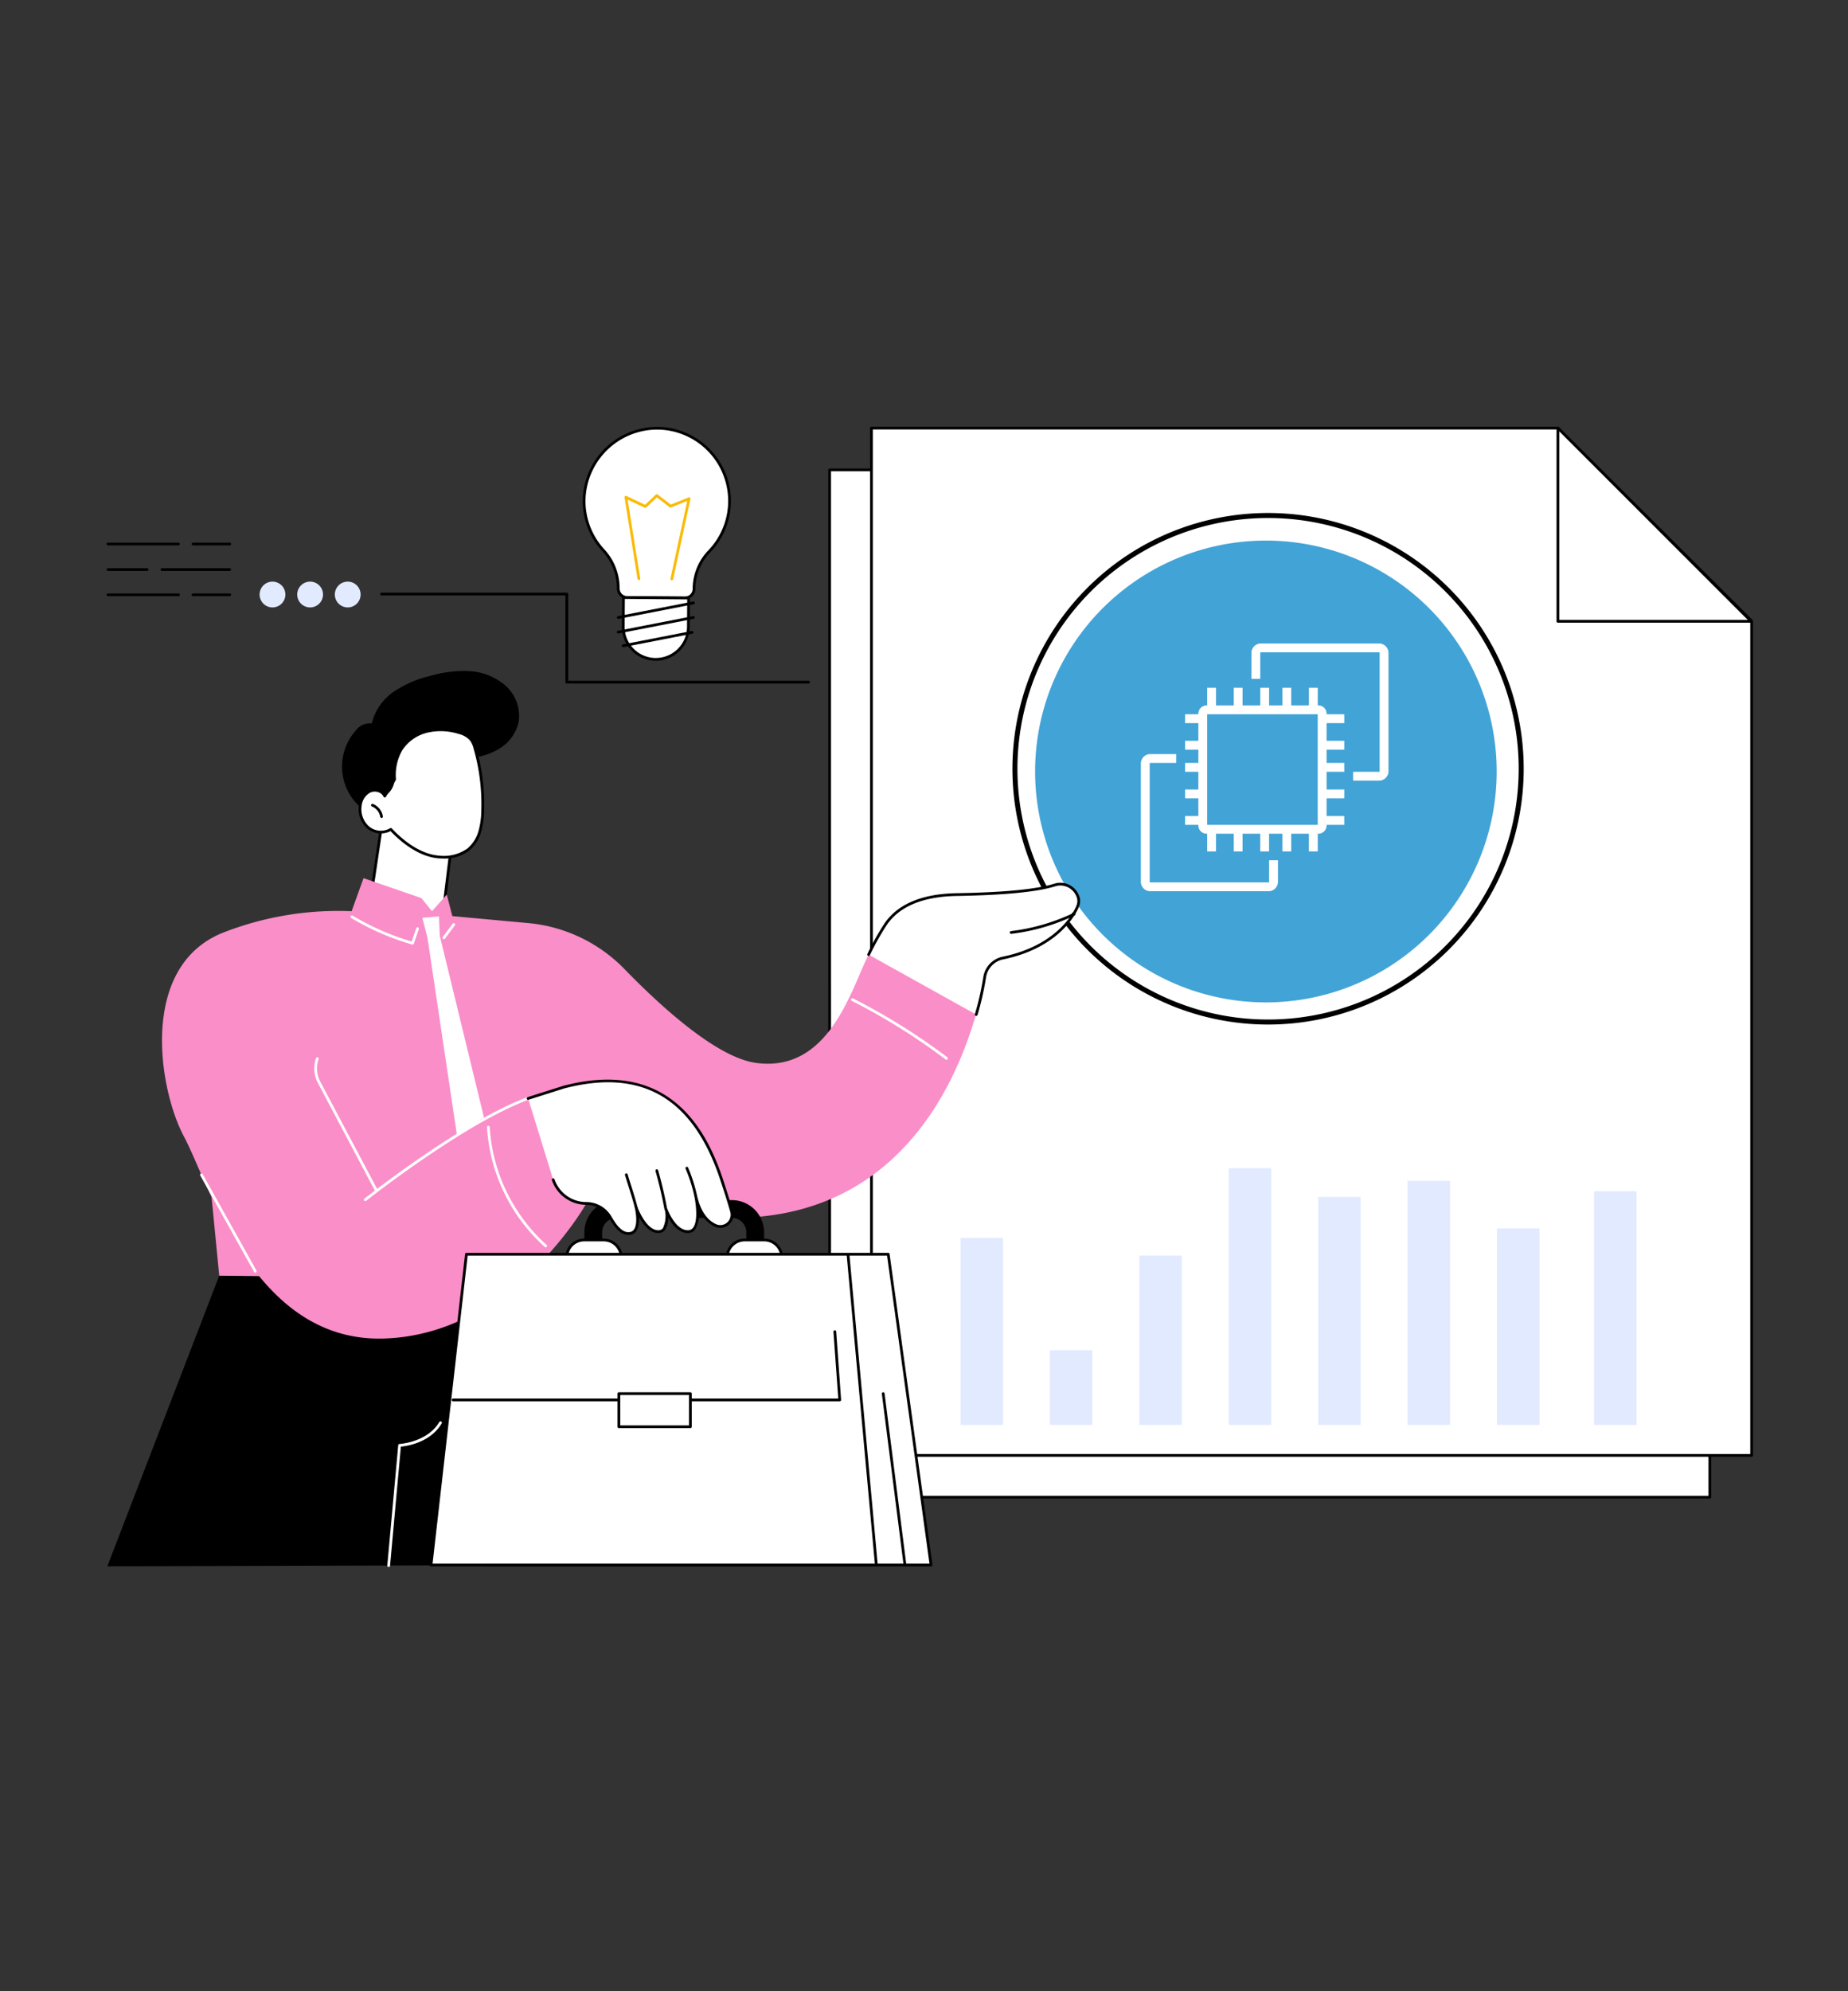 <svg id="Group_144" data-name="Group 144" xmlns="http://www.w3.org/2000/svg" xmlns:xlink="http://www.w3.org/1999/xlink" width="260" height="280" viewBox="0 0 260 280">
  <rect x="0" y="0" width="260" height="280" fill="#333333" stroke="none"/>
  <defs>
    <clipPath id="clip-path">
      <rect id="Rectangle_346" data-name="Rectangle 346" width="231.635" height="160.337" fill="none"/>
    </clipPath>
  </defs>
  <g id="Group_143" data-name="Group 143" transform="translate(15 60)">
    <g id="Group_142" data-name="Group 142" clip-path="url(#clip-path)">
      <path id="Path_3098" data-name="Path 3098" d="M71.98,22.735a1.272,1.272,0,0,0,1.263,1.283l8.116.062a1.274,1.274,0,0,0,1.284-1.264,7.689,7.689,0,0,1,2.135-5.273,10.224,10.224,0,1,0-14.9-.171,7.842,7.842,0,0,1,2.1,5.363" fill="#fff"/>
      <path id="Path_3099" data-name="Path 3099" d="M81.369,24.273h-.011l-8.117-.062a1.465,1.465,0,0,1-1.454-1.477A7.638,7.638,0,0,0,69.734,17.5,10.365,10.365,0,0,1,67,10.03,10.511,10.511,0,0,1,77.416.024h.052a10.424,10.424,0,0,1,7.449,17.653,7.461,7.461,0,0,0-2.082,5.14,1.468,1.468,0,0,1-1.466,1.456M71.98,22.735l.193,0a1.079,1.079,0,0,0,1.071,1.088l8.117.062h.008a1.082,1.082,0,0,0,1.081-1.072,7.848,7.848,0,0,1,2.189-5.406,10.036,10.036,0,0,0-7.173-17h-.05a10.122,10.122,0,0,0-10.032,9.636,9.984,9.984,0,0,0,2.634,7.195,8.022,8.022,0,0,1,2.155,5.5Z"/>
      <path id="Path_3100" data-name="Path 3100" d="M72.719,24.023,72.686,28.1a4.582,4.582,0,1,0,9.164.07l.033-4.075Z" fill="#fff"/>
      <path id="Path_3101" data-name="Path 3101" d="M77.266,32.91h-.037A4.775,4.775,0,0,1,72.493,28.1l.033-4.075a.192.192,0,0,1,.193-.19h0l9.164.069a.193.193,0,0,1,.191.194l-.032,4.075a4.786,4.786,0,0,1-4.777,4.741M72.91,24.217,72.879,28.1a4.387,4.387,0,0,0,4.353,4.424h.034a4.4,4.4,0,0,0,4.391-4.357l.031-3.882Z"/>
      <path id="Path_3102" data-name="Path 3102" d="M71.989,27.027a.193.193,0,0,1-.037-.382l10.579-2.06a.193.193,0,0,1,.074.379L72.026,27.023a.155.155,0,0,1-.037,0"/>
      <path id="Path_3103" data-name="Path 3103" d="M71.973,29.08a.193.193,0,0,1-.037-.382l10.579-2.06a.193.193,0,0,1,.074.379L72.01,29.076a.155.155,0,0,1-.037,0"/>
      <path id="Path_3104" data-name="Path 3104" d="M72.663,31a.193.193,0,0,1-.037-.382l9.71-1.89a.193.193,0,0,1,.074.378l-9.71,1.89a.155.155,0,0,1-.037,0"/>
      <path id="Path_3105" data-name="Path 3105" d="M79.521,21.6a.2.2,0,0,1-.042,0,.2.2,0,0,1-.148-.23l2.355-10.929-2.278.915a.2.2,0,0,1-.191-.026l-1.8-1.386-1.5,1.413a.19.19,0,0,1-.214.034l-2.4-1.135,1.775,11.094a.193.193,0,0,1-.382.061L72.871,9.953a.2.2,0,0,1,.075-.185.193.193,0,0,1,.2-.02l2.611,1.235,1.52-1.435a.193.193,0,0,1,.25-.013l1.84,1.419L81.88,9.945a.192.192,0,0,1,.26.22L79.709,21.449a.194.194,0,0,1-.188.152" fill="#fabb05"/>
      <path id="Path_3106" data-name="Path 3106" d="M32.108,23.6a1.813,1.813,0,1,1,1.813,1.813A1.813,1.813,0,0,1,32.108,23.6" fill="#e2eaff"/>
      <path id="Path_3107" data-name="Path 3107" d="M26.816,23.6a1.814,1.814,0,1,1,1.813,1.813A1.813,1.813,0,0,1,26.816,23.6" fill="#e2eaff"/>
      <path id="Path_3108" data-name="Path 3108" d="M21.524,23.6a1.813,1.813,0,1,1,1.813,1.813A1.813,1.813,0,0,1,21.524,23.6" fill="#e2eaff"/>
      <path id="Path_3109" data-name="Path 3109" d="M10.108,23.833H.193a.193.193,0,1,1,0-.386h9.915a.193.193,0,1,1,0,.386"/>
      <path id="Path_3110" data-name="Path 3110" d="M17.319,23.833h-5.16a.193.193,0,1,1,0-.386h5.16a.193.193,0,0,1,0,.386"/>
      <path id="Path_3111" data-name="Path 3111" d="M10.108,16.691H.193a.193.193,0,1,1,0-.386h9.915a.193.193,0,1,1,0,.386"/>
      <path id="Path_3112" data-name="Path 3112" d="M17.319,16.691h-5.16a.193.193,0,1,1,0-.386h5.16a.193.193,0,0,1,0,.386"/>
      <path id="Path_3113" data-name="Path 3113" d="M5.7,20.285H.193a.194.194,0,0,1,0-.387H5.7a.194.194,0,0,1,0,.387"/>
      <path id="Path_3114" data-name="Path 3114" d="M17.319,20.285H7.78a.194.194,0,0,1,0-.387h9.539a.194.194,0,0,1,0,.387"/>
      <path id="Path_3115" data-name="Path 3115" d="M98.763,36.119H64.747a.192.192,0,0,1-.193-.193v-12.2H38.686a.193.193,0,1,1,0-.386H64.747a.193.193,0,0,1,.193.193v12.2H98.763a.193.193,0,1,1,0,.386"/>
      <path id="Path_3116" data-name="Path 3116" d="M101.725,6.079h96.564l27.273,27.127V150.532H101.725Z" fill="#fff"/>
      <path id="Path_3117" data-name="Path 3117" d="M225.562,150.725H101.725a.194.194,0,0,1-.193-.193V6.079a.194.194,0,0,1,.193-.193h96.564a.191.191,0,0,1,.136.057L225.7,33.069a.19.19,0,0,1,.057.137V150.532a.193.193,0,0,1-.193.193m-123.644-.386H225.37V33.286L198.21,6.272H101.918Z"/>
      <path id="Path_3118" data-name="Path 3118" d="M198.306,33.248h27.177L198.306,6.073Z" fill="#fff"/>
      <path id="Path_3119" data-name="Path 3119" d="M225.483,33.441H198.306a.194.194,0,0,1-.193-.193V6.073a.193.193,0,0,1,.329-.136l27.177,27.175a.193.193,0,0,1-.136.329M198.5,33.055h26.518L198.5,6.539Z"/>
      <path id="Path_3120" data-name="Path 3120" d="M107.605.2h96.564l27.273,27.127V144.651H107.605Z" fill="#fff"/>
      <path id="Path_3121" data-name="Path 3121" d="M231.442,144.844H107.605a.194.194,0,0,1-.193-.193V.2A.194.194,0,0,1,107.605,0h96.564a.191.191,0,0,1,.136.057l27.273,27.126a.193.193,0,0,1,.057.137V144.651a.193.193,0,0,1-.193.193M107.8,144.458H231.249V27.405L204.09.391H107.8Z"/>
      <path id="Path_3122" data-name="Path 3122" d="M204.187,27.368h27.177L204.187.193Z" fill="#fff"/>
      <path id="Path_3123" data-name="Path 3123" d="M231.363,27.561H204.186a.194.194,0,0,1-.193-.193V.193a.193.193,0,0,1,.33-.136L231.5,27.232a.191.191,0,0,1,.042.21.193.193,0,0,1-.178.119m-26.984-.386H230.9L204.379.659Z"/>
      <rect id="Rectangle_337" data-name="Rectangle 337" width="5.974" height="26.303" transform="translate(120.139 114.065)" fill="#e2eaff"/>
      <rect id="Rectangle_338" data-name="Rectangle 338" width="5.974" height="10.504" transform="translate(132.719 129.864)" fill="#e2eaff"/>
      <rect id="Rectangle_339" data-name="Rectangle 339" width="5.974" height="23.817" transform="translate(145.298 116.551)" fill="#e2eaff"/>
      <rect id="Rectangle_340" data-name="Rectangle 340" width="5.974" height="36.104" transform="translate(157.878 104.264)" fill="#e2eaff"/>
      <rect id="Rectangle_341" data-name="Rectangle 341" width="5.974" height="32.059" transform="translate(170.457 108.309)" fill="#e2eaff"/>
      <rect id="Rectangle_342" data-name="Rectangle 342" width="5.974" height="34.323" transform="translate(183.037 106.045)" fill="#e2eaff"/>
      <rect id="Rectangle_343" data-name="Rectangle 343" width="5.974" height="27.621" transform="translate(195.616 112.747)" fill="#e2eaff"/>
      <rect id="Rectangle_344" data-name="Rectangle 344" width="5.974" height="32.858" transform="translate(209.279 107.51)" fill="#e2eaff"/>
      <path id="Path_3124" data-name="Path 3124" d="M199.021,48.1A35.522,35.522,0,1,1,163.5,12.489,35.567,35.567,0,0,1,199.021,48.1" fill="#fff"/>
      <path id="Path_3125" data-name="Path 3125" d="M163.5,84.068A35.966,35.966,0,1,1,199.373,48.1,35.96,35.96,0,0,1,163.5,84.068m0-71.226A35.261,35.261,0,1,0,198.668,48.1,35.255,35.255,0,0,0,163.5,12.842"/>
      <path id="Path_3126" data-name="Path 3126" d="M195.57,48.483A32.469,32.469,0,1,1,163.1,16.015,32.468,32.468,0,0,1,195.57,48.483" fill="#42a3d6"/>
      <path id="Path_3127" data-name="Path 3127" d="M38.951,54.308,36.91,67.987l-1.151.063s2.614,8.169,9.42,9.3,6.094-6.718,6.094-6.718l-3.988-1.81L48.645,57.8Z" fill="#fff"/>
      <path id="Path_3128" data-name="Path 3128" d="M47.285,69.013h-.024a.192.192,0,0,1-.167-.215l1.341-10.871-9.328-3.357L37.1,68.016a.193.193,0,0,1-.382-.057L38.76,54.28a.193.193,0,0,1,.256-.153l9.695,3.489a.192.192,0,0,1,.126.2L47.476,68.844a.193.193,0,0,1-.191.169"/>
      <path id="Path_3129" data-name="Path 3129" d="M55.474,45.13a5.8,5.8,0,0,0,2.519-3.751,5.715,5.715,0,0,0-1.9-4.993,8.444,8.444,0,0,0-5.075-2.011,16.755,16.755,0,0,0-5.493.669,15.519,15.519,0,0,0-5.1,2.205,7.571,7.571,0,0,0-3.125,4.487,2.453,2.453,0,0,0-2.286,1.038,7.6,7.6,0,0,0,3.145,12.175,9.171,9.171,0,0,0,8.187-1.38,14,14,0,0,0,4.385-5.385c.488-1,.472-1.526,1.6-1.776a8.938,8.938,0,0,0,3.15-1.278"/>
      <path id="Path_3130" data-name="Path 3130" d="M39.127,51.945a1.612,1.612,0,0,0-2.146-.663,2.608,2.608,0,0,0-1.3,2.036,3.417,3.417,0,0,0,1.135,3.05,2.78,2.78,0,0,0,3.164.256c1.761,1.882,4.249,3.712,6.817,3.885A5.848,5.848,0,0,0,50.9,59.448a5.176,5.176,0,0,0,1.6-2.525,11.412,11.412,0,0,0,.413-3,28.559,28.559,0,0,0-1.075-8.649,3.614,3.614,0,0,0-.567-1.284,3.282,3.282,0,0,0-1.7-.979,8.571,8.571,0,0,0-4.495-.174,6.042,6.042,0,0,0-3.643,2.549,7.214,7.214,0,0,0-.92,4.207,2.875,2.875,0,0,1-1.386,2.349" fill="#fff"/>
      <path id="Path_3131" data-name="Path 3131" d="M47.384,60.722c-.21,0-.411-.007-.6-.02-2.942-.2-5.509-2.437-6.84-3.834a2.987,2.987,0,0,1-3.251-.351,3.615,3.615,0,0,1-1.2-3.224A2.764,2.764,0,0,1,36.9,51.109a1.942,1.942,0,0,1,1.5-.065,1.621,1.621,0,0,1,.728.522l1.191-2.018a7.359,7.359,0,0,1,.952-4.261,6.235,6.235,0,0,1,3.759-2.634,8.752,8.752,0,0,1,4.6.176,3.476,3.476,0,0,1,1.8,1.044,3.773,3.773,0,0,1,.6,1.351,28.664,28.664,0,0,1,1.082,8.708,11.584,11.584,0,0,1-.421,3.048A5.346,5.346,0,0,1,51.024,59.6a5.724,5.724,0,0,1-3.64,1.124m-7.4-4.291a.194.194,0,0,1,.141.061c1.258,1.345,3.8,3.63,6.69,3.825A5.7,5.7,0,0,0,50.78,59.3a4.966,4.966,0,0,0,1.538-2.432,11.251,11.251,0,0,0,.4-2.947,28.27,28.27,0,0,0-1.067-8.59,3.427,3.427,0,0,0-.533-1.218,3.142,3.142,0,0,0-1.606-.913,8.371,8.371,0,0,0-4.392-.172A5.842,5.842,0,0,0,41.6,45.492a7.011,7.011,0,0,0-.891,4.094.2.2,0,0,1-.026.108l-1.387,2.349a.2.2,0,0,1-.178.1.194.194,0,0,1-.165-.117,1.159,1.159,0,0,0-.685-.615,1.55,1.55,0,0,0-1.2.049,2.416,2.416,0,0,0-1.194,1.888,3.224,3.224,0,0,0,1.066,2.876,2.574,2.574,0,0,0,2.937.242.2.2,0,0,1,.1-.03"/>
      <path id="Path_3132" data-name="Path 3132" d="M38.686,55.02a.192.192,0,0,1-.19-.163,1.893,1.893,0,0,0-1.163-1.448.192.192,0,1,1,.139-.359,2.285,2.285,0,0,1,1.4,1.747.194.194,0,0,1-.161.221l-.03,0"/>
      <path id="Path_3133" data-name="Path 3133" d="M57.9,160.082c.5-11.487,2.445-42.251,2.458-42.444l-44.513,1.745L.1,160.25Z"/>
      <path id="Path_3134" data-name="Path 3134" d="M39.682,160.337h-.018a.191.191,0,0,1-.174-.209l1.538-16.907a.192.192,0,0,1,.182-.175c.039,0,3.923-.237,5.6-3.091a.193.193,0,1,1,.332.2c-1.6,2.721-4.944,3.194-5.741,3.268l-1.523,16.745a.192.192,0,0,1-.192.175" fill="#fff"/>
      <path id="Path_3135" data-name="Path 3135" d="M13.976,100.248l1.87,19.135,16.3.188Z" fill="#fa8ec8"/>
      <path id="Path_3136" data-name="Path 3136" d="M136.589,65.907a2.61,2.61,0,0,0-3.227-1.449c-2.505.786-7.189,1.227-13.737,1.336-8.38.139-11.157,5.359-13.535,10.891S100.176,90.69,91.336,89.457c-5.514-.769-13.365-7.927-18.493-13.205A21.635,21.635,0,0,0,59.3,69.8l-10.658-.98-.788-3.027-2.074,2.342L44.29,66.285l-8.142-2.8-1.679,4.647a44.453,44.453,0,0,0-18.3,3.1C4.514,76.11,7.353,93.246,10.89,99.834s9.847,28.9,28.059,28.387,28.542-18.994,28.542-18.994L89.4,111.235c26.1-.773,32.715-25.991,34.144-33.852a3.318,3.318,0,0,1,2.578-2.669c8.638-1.78,10.536-7.363,10.536-7.363a1.849,1.849,0,0,0-.067-1.444" fill="#fa8ec8"/>
      <path id="Path_3137" data-name="Path 3137" d="M107.207,74.238a35.894,35.894,0,0,1,2.429-4.329c1.857-2.674,5.254-4.037,9.989-4.115,6.548-.11,11.231-.55,13.737-1.337a2.61,2.61,0,0,1,3.227,1.45,1.853,1.853,0,0,1,.067,1.444s-1.9,5.583-10.536,7.363a3.259,3.259,0,0,0-2.578,2.668,40.939,40.939,0,0,1-1.195,5.284Z" fill="#fff"/>
      <path id="Path_3138" data-name="Path 3138" d="M122.346,82.859a.168.168,0,0,1-.054-.008.193.193,0,0,1-.131-.239,40.7,40.7,0,0,0,1.19-5.259,3.45,3.45,0,0,1,2.729-2.828c8.418-1.735,10.374-7.182,10.392-7.237a1.657,1.657,0,0,0-.063-1.31,2.426,2.426,0,0,0-2.989-1.337c-2.491.782-7.131,1.234-13.792,1.345-4.722.079-8.031,1.435-9.834,4.032a36.112,36.112,0,0,0-2.415,4.306.193.193,0,0,1-.345-.172,36.512,36.512,0,0,1,2.443-4.354c1.878-2.7,5.291-4.117,10.144-4.2,6.624-.11,11.228-.557,13.683-1.327a2.813,2.813,0,0,1,3.463,1.561,2.02,2.02,0,0,1,.065,1.593c-.014.042-2.028,5.693-10.674,7.475a3.066,3.066,0,0,0-2.426,2.509,40.937,40.937,0,0,1-1.2,5.309.193.193,0,0,1-.185.139"/>
      <path id="Path_3139" data-name="Path 3139" d="M43.036,72.824a.169.169,0,0,1-.054-.008A36.469,36.469,0,0,1,34.4,69.082a.193.193,0,1,1,.2-.331,36.113,36.113,0,0,0,8.317,3.644l.644-1.867a.193.193,0,1,1,.364.126l-.7,2.04a.192.192,0,0,1-.182.13" fill="#fff"/>
      <path id="Path_3140" data-name="Path 3140" d="M47.448,72.062a.189.189,0,0,1-.115-.038.192.192,0,0,1-.039-.27l1.39-1.859a.193.193,0,1,1,.309.231L47.6,71.985a.2.2,0,0,1-.155.077" fill="#fff"/>
      <path id="Path_3141" data-name="Path 3141" d="M127.258,71.313a.193.193,0,0,1-.023-.384,28.11,28.11,0,0,0,8.56-2.44.2.2,0,0,1,.013-.059.194.194,0,0,1,.251-.107l.126.051a.192.192,0,0,1,.01.352,28.517,28.517,0,0,1-8.914,2.586h-.023"/>
      <path id="Path_3142" data-name="Path 3142" d="M53.092,97.138,46.87,71.563l-.107-2.7-.981.08-1.364.111.727,2.819,4.137,27.685Z" fill="#fff"/>
      <path id="Path_3143" data-name="Path 3143" d="M37.927,107.549a.193.193,0,0,1-.171-.1L29.717,92.271a4.319,4.319,0,0,1-.251-3.465.193.193,0,1,1,.363.13,3.931,3.931,0,0,0,.229,3.154L38.1,107.266a.192.192,0,0,1-.17.283" fill="#fff"/>
      <path id="Path_3144" data-name="Path 3144" d="M36.389,108.9a.193.193,0,0,1-.12-.344c.136-.108,13.7-10.846,22.96-14.288a.193.193,0,0,1,.135.362c-9.2,3.42-22.72,14.12-22.855,14.228a.2.2,0,0,1-.12.042" fill="#fff"/>
      <path id="Path_3145" data-name="Path 3145" d="M20.917,118.954a.194.194,0,0,1-.169-.1l-7.573-13.562a.193.193,0,1,1,.337-.188l7.573,13.562a.193.193,0,0,1-.074.263.2.2,0,0,1-.094.024" fill="#fff"/>
      <path id="Path_3146" data-name="Path 3146" d="M69.72,117.431v-4.144a2.03,2.03,0,0,1,2.027-2.028H87.975A2.03,2.03,0,0,1,90,113.287v4.144h2.5v-4.144a4.535,4.535,0,0,0-4.529-4.53H71.747a4.535,4.535,0,0,0-4.529,4.53v4.144Z"/>
      <path id="Path_3147" data-name="Path 3147" d="M69.937,119.287H67.193a2.462,2.462,0,0,1,0-4.924h2.744a2.462,2.462,0,1,1,0,4.924" fill="#fff"/>
      <path id="Path_3148" data-name="Path 3148" d="M69.937,119.48H67.193a2.655,2.655,0,0,1,0-5.31h2.744a2.655,2.655,0,1,1,0,5.31m-2.744-4.924a2.269,2.269,0,0,0,0,4.538h2.744a2.269,2.269,0,1,0,0-4.538Z"/>
      <path id="Path_3149" data-name="Path 3149" d="M92.518,119.287H89.774a2.462,2.462,0,1,1,0-4.924h2.744a2.462,2.462,0,1,1,0,4.924" fill="#fff"/>
      <path id="Path_3150" data-name="Path 3150" d="M92.517,119.48H89.773a2.655,2.655,0,1,1,0-5.31h2.744a2.655,2.655,0,0,1,0,5.31m-2.744-4.924a2.269,2.269,0,1,0,0,4.538h2.744a2.269,2.269,0,1,0,0-4.538Z"/>
      <path id="Path_3151" data-name="Path 3151" d="M115.993,160.067H53.341l3.99-43.7H109.97Z" fill="#fff"/>
      <path id="Path_3152" data-name="Path 3152" d="M115.992,160.26H53.341a.192.192,0,0,1-.192-.211l3.99-43.7a.193.193,0,0,1,.192-.175h52.638a.193.193,0,0,1,.191.166l6.023,43.7a.192.192,0,0,1-.191.22m-62.44-.386h62.219l-5.97-43.316H57.507Z"/>
      <path id="Path_3153" data-name="Path 3153" d="M112.322,160.26a.192.192,0,0,1-.191-.169l-3.061-24.1a.193.193,0,1,1,.383-.048l3.061,24.1a.193.193,0,0,1-.168.215l-.024,0"/>
      <path id="Path_3154" data-name="Path 3154" d="M108.3,160.067H45.643l4.979-43.7h53.683Z" fill="#fff"/>
      <path id="Path_3155" data-name="Path 3155" d="M108.3,160.26H45.644a.194.194,0,0,1-.192-.215l4.979-43.7a.193.193,0,0,1,.192-.171h53.683a.193.193,0,0,1,.192.175l3.99,43.7a.2.2,0,0,1-.05.148.193.193,0,0,1-.142.063m-62.436-.386h62.224l-3.954-43.316H50.795Z"/>
      <path id="Path_3156" data-name="Path 3156" d="M103.148,137.044h-54.4a.193.193,0,1,1,0-.386h54.189l-.675-9.394a.193.193,0,0,1,.385-.027l.689,9.6a.192.192,0,0,1-.192.207"/>
      <rect id="Rectangle_345" data-name="Rectangle 345" width="10.062" height="4.656" transform="translate(72.072 135.97)" fill="#fff"/>
      <path id="Path_3157" data-name="Path 3157" d="M82.134,140.819H72.072a.193.193,0,0,1-.193-.193V135.97a.193.193,0,0,1,.193-.193H82.134a.192.192,0,0,1,.193.193v4.656a.192.192,0,0,1-.193.193m-9.869-.386h9.676v-4.271H72.265Z"/>
      <path id="Path_3158" data-name="Path 3158" d="M62.83,105.894a4.926,4.926,0,0,0,4.66,3.332,3.885,3.885,0,0,1,3.377,1.957c1.059,1.862,1.905,2.382,2.779,2.253,1.676-.249.862-3.615.862-3.615s1.224,3.366,3.106,3.366c1.691,0,1.107-3.1,1.107-3.1s1.124,3.1,3.055,3.1c2.173,0,1.106-5.016,1.106-5.016.564,2.478,1.677,3.626,2.758,4.131a1.652,1.652,0,0,0,2.29-1.951c-.335-1.18-.818-2.714-1.377-4.412-3.058-9.292-9.143-16.5-22.238-13.078L59.3,94.453Z" fill="#fff"/>
      <path id="Path_3159" data-name="Path 3159" d="M73.4,113.646c-.935,0-1.78-.745-2.7-2.368a3.694,3.694,0,0,0-3.209-1.859,5.124,5.124,0,0,1-4.843-3.463.193.193,0,1,1,.365-.125,4.737,4.737,0,0,0,4.478,3.2,4.083,4.083,0,0,1,3.545,2.054c1.181,2.076,2,2.243,2.583,2.157a.828.828,0,0,0,.593-.375c.608-.9.114-2.982.109-3a.193.193,0,0,1,.369-.111c.012.032,1.2,3.239,2.925,3.239a.789.789,0,0,0,.646-.287,3.925,3.925,0,0,0,.272-2.585.192.192,0,0,1,.37-.1c.011.029,1.1,2.973,2.874,2.973a.871.871,0,0,0,.716-.335c.9-1.11.208-4.415.2-4.448a.193.193,0,0,1,.376-.083c.467,2.049,1.359,3.4,2.652,4a1.459,1.459,0,0,0,2.023-1.723c-.31-1.092-.772-2.574-1.375-4.4-3.814-11.59-11.012-15.827-22.006-12.951l-5.009,1.589a.191.191,0,0,1-.242-.125.193.193,0,0,1,.125-.242l5.019-1.593c6.1-1.6,11.163-.99,15.054,1.8,3.233,2.317,5.663,6.047,7.426,11.4.6,1.836,1.068,3.323,1.379,4.42a1.846,1.846,0,0,1-2.557,2.178,4.715,4.715,0,0,1-2.236-2.384,4.45,4.45,0,0,1-.531,2.809,1.244,1.244,0,0,1-1.015.478c-1.306,0-2.244-1.263-2.765-2.21a2.872,2.872,0,0,1-.454,1.784,1.168,1.168,0,0,1-.943.426c-1.23,0-2.173-1.274-2.728-2.284a3.375,3.375,0,0,1-.356,1.989,1.21,1.21,0,0,1-.856.542,1.923,1.923,0,0,1-.271.02"/>
      <path id="Path_3160" data-name="Path 3160" d="M82.863,108.284a.193.193,0,0,1-.188-.151,21.655,21.655,0,0,0-1.217-3.793.192.192,0,1,1,.354-.151,22.017,22.017,0,0,1,1.24,3.861.193.193,0,0,1-.147.229.2.2,0,0,1-.042,0"/>
      <path id="Path_3161" data-name="Path 3161" d="M78.665,110.176a.193.193,0,0,1-.189-.158c-.329-1.791-.749-3.587-1.25-5.34a.193.193,0,1,1,.371-.106c.5,1.764.928,3.573,1.258,5.376a.193.193,0,0,1-.155.225.206.206,0,0,1-.035,0"/>
      <path id="Path_3162" data-name="Path 3162" d="M74.508,110.014a.193.193,0,0,1-.187-.147c-.244-.992-.584-2.063-.912-3.1-.169-.532-.328-1.035-.471-1.515a.193.193,0,1,1,.369-.11c.142.477.3.978.469,1.508.331,1.042.672,2.119.919,3.123a.192.192,0,0,1-.141.233.182.182,0,0,1-.046.006"/>
      <path id="Path_3163" data-name="Path 3163" d="M61.778,115.392a.188.188,0,0,1-.128-.049A24.669,24.669,0,0,1,53.515,98.5a.193.193,0,0,1,.182-.2.191.191,0,0,1,.2.181,24.278,24.278,0,0,0,8.006,16.578.193.193,0,0,1-.128.337" fill="#fff"/>
      <path id="Path_3164" data-name="Path 3164" d="M118.167,89.024a.2.2,0,0,1-.116-.039,87.849,87.849,0,0,0-13.221-8.249.193.193,0,0,1,.174-.344,88.144,88.144,0,0,1,13.279,8.285.193.193,0,0,1-.116.347" fill="#fff"/>
      <path id="Path_3165" data-name="Path 3165" d="M154.842,55.99h15.552V40.438H154.842Zm16.8-15.553h2.488v1.244h-2.488V44.17h2.488v1.244h-2.488V47.28h2.488v1.244h-2.488v2.489h2.488v1.244h-2.488v2.488h2.488V55.99h-2.488v.084a1.161,1.161,0,0,1-1.16,1.16H170.4v2.488H169.15V57.234h-2.488v2.488h-1.244V57.234h-1.867v2.488h-1.244V57.234h-2.488v2.488h-1.244V57.234h-2.489v2.488h-1.244V57.234h-.084a1.161,1.161,0,0,1-1.16-1.16V55.99h-1.866V54.745H153.6V52.257h-1.866V51.013H153.6V48.524h-1.866V47.28H153.6V45.414h-1.866V44.17H153.6V41.681h-1.866V40.437H153.6v-.084a1.161,1.161,0,0,1,1.16-1.16h.084V36.705h1.244v2.488h2.489V36.705h1.244v2.488h2.488V36.705h1.244v2.488h1.867V36.705h1.244v2.488h2.488V36.705H170.4v2.488h.084a1.161,1.161,0,0,1,1.16,1.16ZM163.551,64a.077.077,0,0,1-.077.077H146.832a.078.078,0,0,1-.077-.077V47.357a.078.078,0,0,1,.077-.077h3.656V46.036h-3.656a1.323,1.323,0,0,0-1.321,1.321V64a1.323,1.323,0,0,0,1.321,1.321h16.642A1.323,1.323,0,0,0,164.8,64V60.966h-1.245Zm16.8-32.195V48.447a1.323,1.323,0,0,1-1.321,1.322h-3.656V48.524h3.656a.077.077,0,0,0,.077-.077V31.805a.078.078,0,0,0-.077-.077H162.384a.078.078,0,0,0-.077.077V35.46h-1.244V31.805a1.323,1.323,0,0,1,1.321-1.321h16.643a1.323,1.323,0,0,1,1.321,1.321" fill="#fff" fill-rule="evenodd"/>
    </g>
  </g>
  <rect id="Rectangle_347" data-name="Rectangle 347" width="260" height="280" fill="none"/>
</svg>
